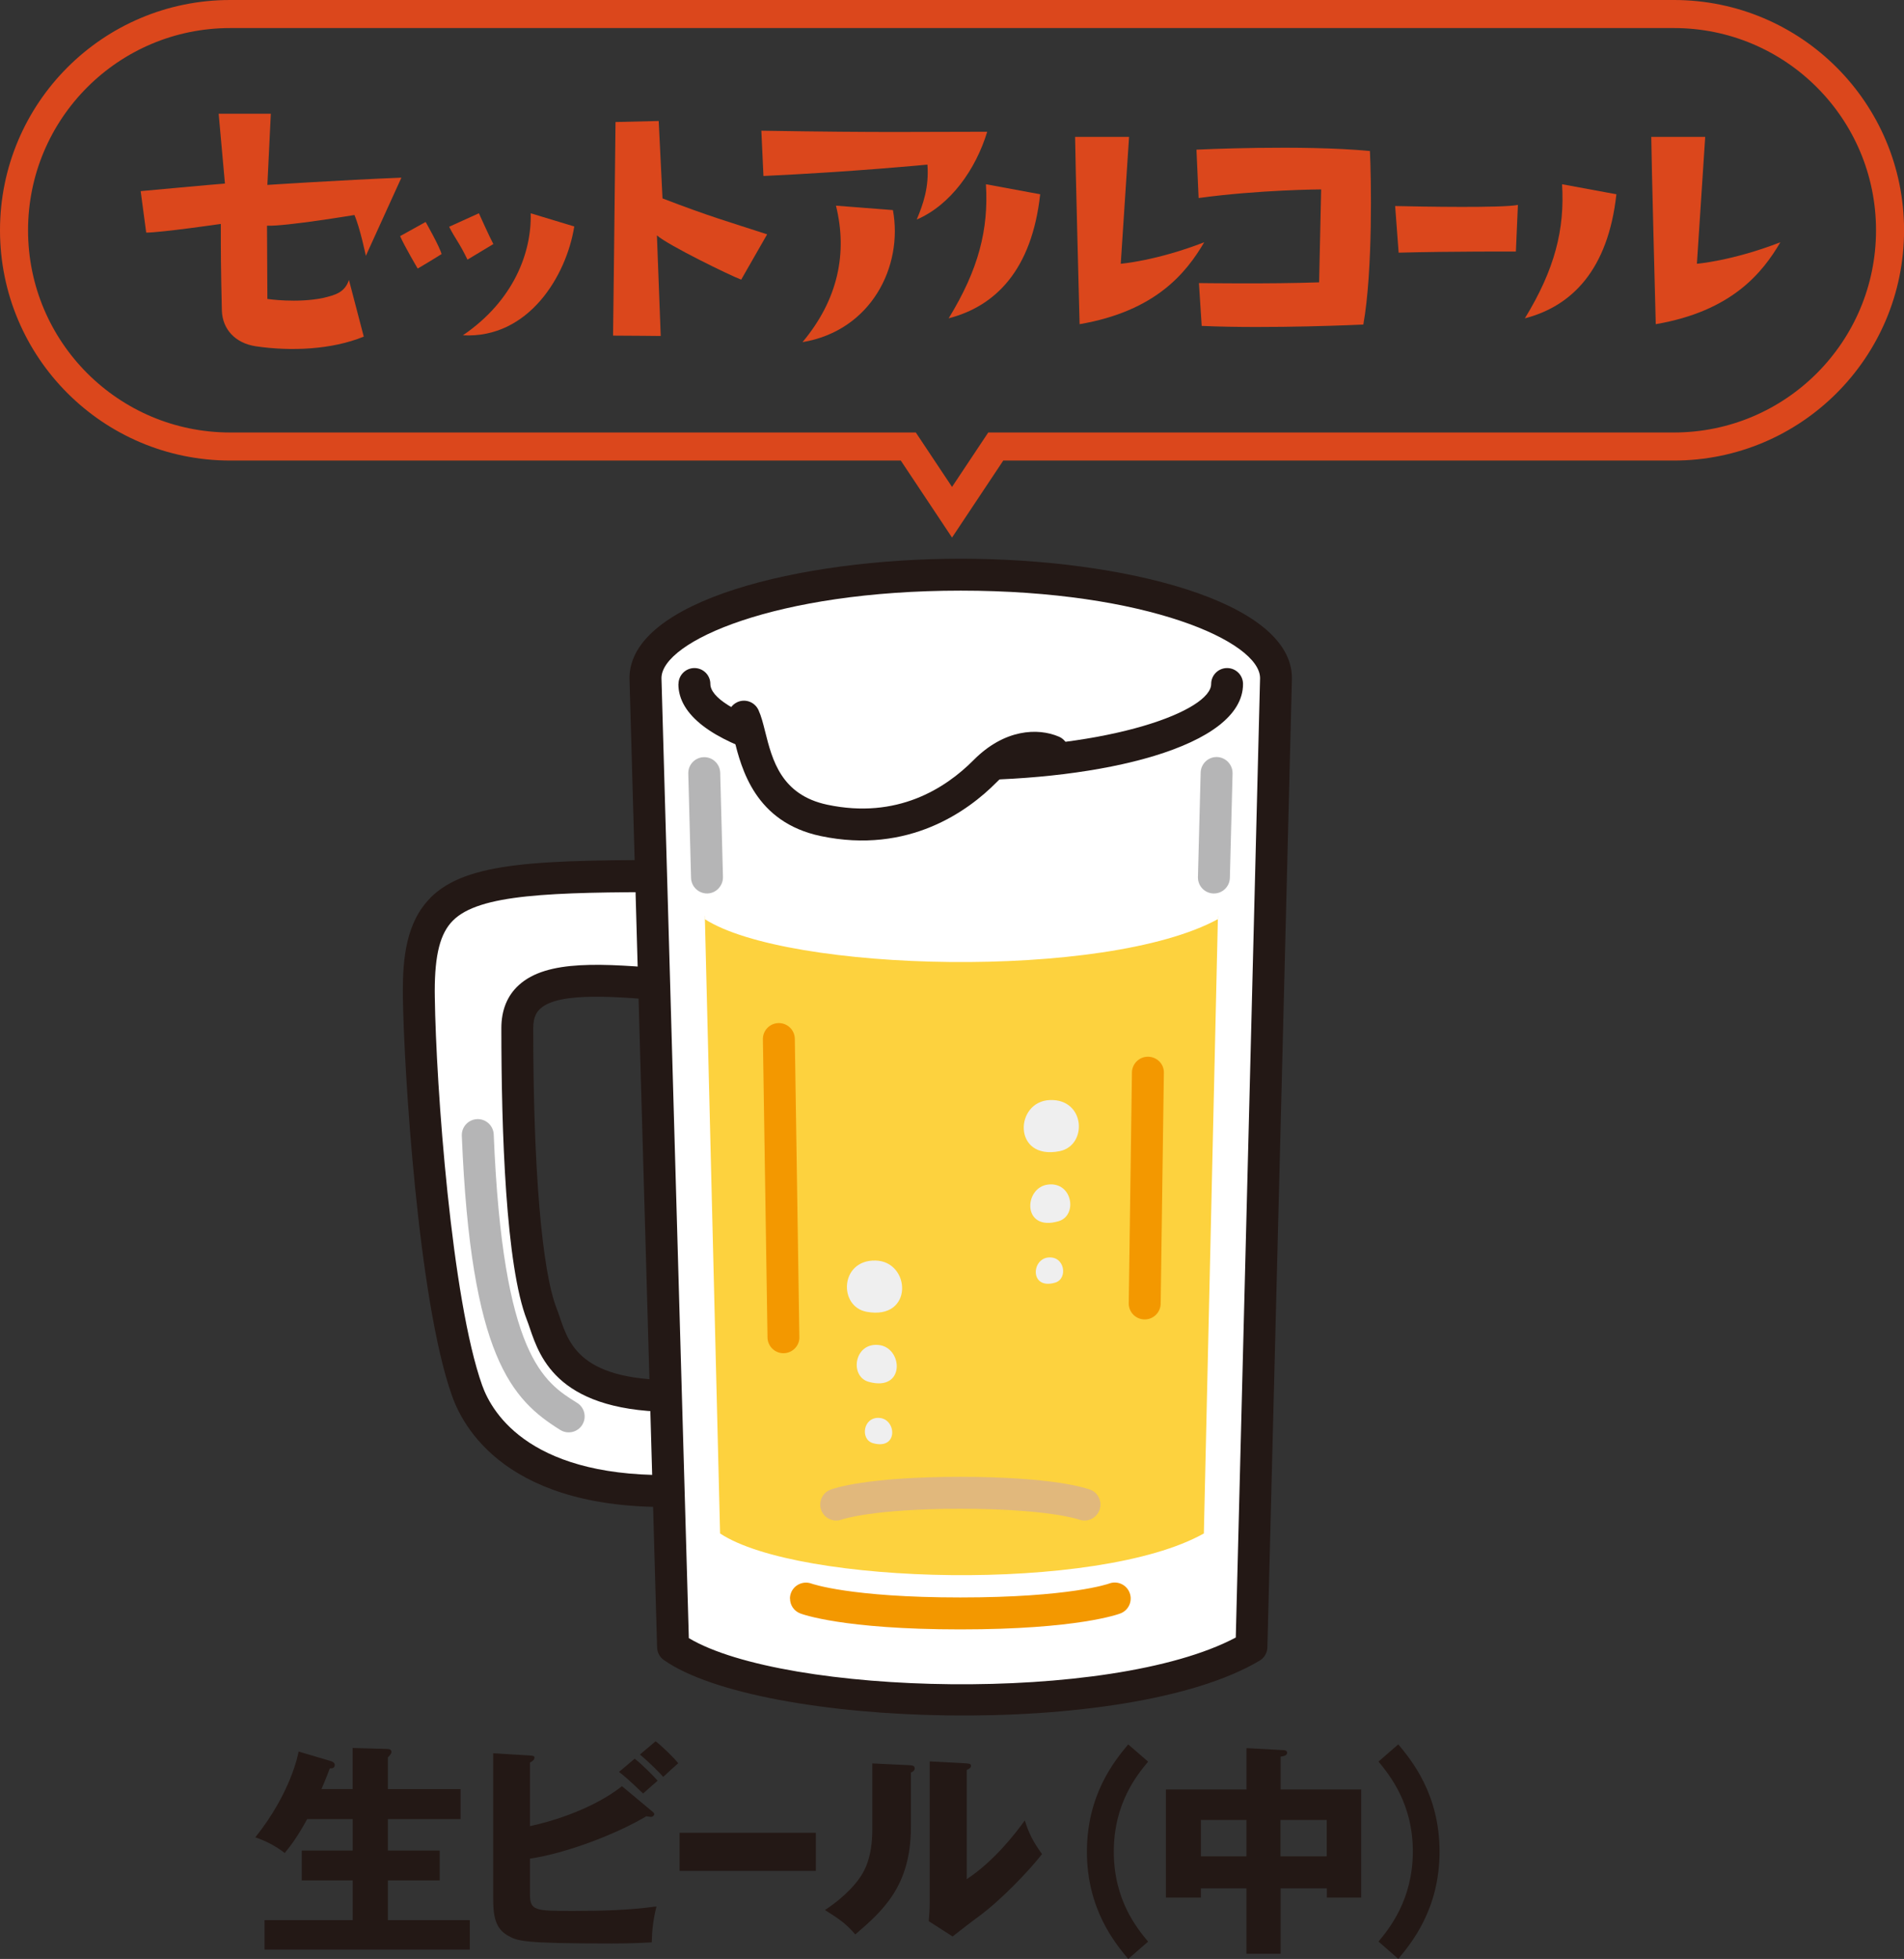 <?xml version="1.0" encoding="UTF-8"?>
<svg id="_レイヤー_2" data-name="レイヤー 2" xmlns="http://www.w3.org/2000/svg" viewBox="0 0 30.955 31.833">
  <rect x="0" y="0" width="30.955" height="31.833" fill="#333333" stroke="none"/>
  <defs>
    <style>
      .cls-1 {
        fill: #efefef;
      }

      .cls-1, .cls-2, .cls-3, .cls-4, .cls-5, .cls-6, .cls-7, .cls-8 {
        stroke-width: 0px;
      }

      .cls-9 {
        fill: none;
        stroke: #db471c;
        stroke-miterlimit: 10;
        stroke-width: .456px;
      }

      .cls-2 {
        fill: #231815;
      }

      .cls-3 {
        fill: #e1b87c;
      }

      .cls-4 {
        fill: #db471c;
      }

      .cls-5 {
        fill: #f39800;
      }

      .cls-6 {
        fill: #fdd23e;
      }

      .cls-7 {
        fill: #b5b5b6;
      }

      .cls-8 {
        fill: #fff;
      }
    </style>
  </defs>
  <g id="_レイヤー_1-2" data-name="レイヤー 1">
    <g>
      <g>
        <g>
          <path class="cls-8" d="M11.173,14.236l.024,1.798c-1.54-.133-2.786-.278-2.786.672-0.0.864.017,3.675.399,4.651.179.457.28,1.433,2.479,1.319l.024,1.536c-2.465.154-3.435-.823-3.717-1.614-.527-1.478-.767-5.096-.785-6.395-.026-1.896.686-1.973,4.363-1.967Z"/>
          <path class="cls-2" d="M6.997,14.589c.594-.593,1.775-.617,4.176-.613.142 0.0.257.114.259.256l.024,1.798c.004.072-.029.144-.083.194-.054.05-.126.075-.199.069l-.172-.015c-.984-.086-1.913-.167-2.219.114-.049.045-.114.126-.114.315-0,2.277.139,3.938.381,4.556.018.046.035.097.054.151.157.463.372,1.096,2.17,1.003.07-.004.139.021.191.07.051.048.081.115.082.186l.024,1.536c0.0.001 0.0.003 0.0.004-0.0.137-.106.25-.243.259-2.95.184-3.765-1.187-3.978-1.786-.557-1.562-.784-5.349-.8-6.478-0-.034-.001-.067-.001-.099v-0c0-.529.053-1.123.448-1.517ZM11.032,22.944c-1.948.024-2.252-.872-2.419-1.363-.016-.046-.03-.09-.046-.129-.344-.88-.416-3.066-.416-4.745 0-.291.095-.526.282-.697.459-.421,1.359-.357,2.501-.258l-.017-1.255c-1.976-.001-3.125.034-3.553.462-.207.207-.296.551-.296,1.15v0c0,.03 0.0.061.001.092.02,1.459.274,4.921.77,6.311.168.472.815,1.532,3.209,1.454l-.016-1.021Z"/>
        </g>
        <g>
          <g>
            <path class="cls-8" d="M10.493,11.02c0-.929,2.295-1.682,5.126-1.682,2.831 0,5.126.753,5.126,1.682,0,.061-.399,15.744-.399,15.744-2.064,1.229-7.892,1.06-9.404-0,0,0-.449-15.682-.449-15.744Z"/>
            <path class="cls-2" d="M15.619,9.079c2.611 0,5.385.68,5.385,1.941,0,.061-.332,13.131-.399,15.75-.002.089-.05.171-.127.216-2.155,1.284-8.112,1.093-9.685-.01-.067-.047-.108-.123-.11-.205-.075-2.619-.449-15.689-.449-15.751 0-1.261,2.775-1.941,5.385-1.941ZM20.091,26.61c.04-1.591.393-15.444.395-15.59 0-.594-1.851-1.422-4.866-1.422-3.012-0-4.862.827-4.866,1.42.005.234.401,14.069.445,15.602,1.562.929,6.852,1.072,8.892-.01Z"/>
          </g>
          <path class="cls-6" d="M11.459,14.889s.589-.986,4.16-.986c3.572 0,4.182.986,4.182.986l-.229,10.03c-1.727.969-6.602.836-7.865-0l-.248-10.03Z"/>
          <path class="cls-8" d="M11.337,10.916s.618-.934,4.282-.934c3.664 0,4.282.934,4.282.934l-.1,4.02c-1.83.997-7.003.861-8.343-0l-.121-4.02Z"/>
          <path class="cls-3" d="M13.335,24.45c-0.0.031.005.062.017.092.051.133.199.2.333.151.014-.005.518-.175,1.928-.175,1.428 0,1.922.173,1.926.174.134.051.284-.016.335-.15.051-.134-.016-.284-.15-.335-.056-.021-.591-.208-2.111-.208-1.52-0-2.055.187-2.111.208-.104.039-.167.138-.167.243Z"/>
          <path class="cls-5" d="M12.844,25.977c-0.0.104.062.201.165.241.027.011.692.26,2.604.26,1.911 0,2.577-.249,2.604-.26.134-.052.2-.202.148-.336-.052-.134-.202-.2-.336-.148-.004.002-.63.225-2.417.225-1.787-0-2.412-.223-2.418-.225-.134-.049-.283.018-.334.151-.012.03-.017.062-.017.092Z"/>
        </g>
        <path class="cls-2" d="M11.029,11.115c-0,1.027,2.309,1.564,4.59,1.564,2.281 0,4.59-.537,4.59-1.564 0-.143-.116-.259-.259-.259-.143-0-.259.116-.259.259-0.0.426-1.586,1.045-4.071,1.045-2.485-0-4.071-.619-4.071-1.045 0-.143-.116-.259-.259-.259-.143-0-.259.116-.259.259Z"/>
        <path class="cls-5" d="M12.403,16.884c0,.001,0,.003 0.0.004l.075,4.846c.002.143.12.258.263.256.143-.002.26-.122.255-.263l-.074-4.846c-.002-.143-.12-.258-.263-.256-.142.002-.256.118-.256.259Z"/>
        <path class="cls-5" d="M18.351,21.182c-0.0.142.114.257.256.259.143.002.261-.113.263-.256l.052-3.75c.005-.145-.113-.261-.256-.263-.143-.002-.261.113-.263.256l-.052,3.75c-0.0.001-0.0.002-0.0.004Z"/>
        <path class="cls-7" d="M7.508,18.445c0,.004 0.0.007 0.0.011.146,3.592.811,4.29,1.601,4.781.122.076.282.038.357-.083.076-.122.038-.282-.083-.357-.539-.335-1.209-.752-1.356-4.362-.006-.143-.127-.255-.27-.249-.14.006-.249.121-.249.259Z"/>
        <path class="cls-1" d="M14.09,21.317c.769.14.72-.823.142-.833-.577-.011-.603.749-.142.833Z"/>
        <path class="cls-1" d="M14.123,22.455c.599.167.561-.559.161-.599-.4-.04-.475.512-.161.599Z"/>
        <path class="cls-1" d="M14.193,23.452c.41.114.384-.383.111-.41-.273-.027-.325.35-.111.41Z"/>
        <path class="cls-1" d="M17.226,18.707c-.766.152-.732-.812-.155-.831.577-.02.614.74.155.831Z"/>
        <path class="cls-1" d="M17.21,19.845c-.596.176-.569-.55-.17-.596.399-.046.483.505.17.596Z"/>
        <path class="cls-1" d="M17.155,20.843c-.408.12-.39-.377-.117-.408.273-.032.33.345.117.408Z"/>
        <g>
          <g>
            <path class="cls-8" d="M17.113,12.211l-.428-.048c.178-.026.328.005.428.048Z"/>
            <path class="cls-8" d="M16.685,12.163c-.199.029-.433.131-.672.372-.432.436-1.305,1.074-2.616.797-1.15-.243-1.135-1.318-1.303-1.685l4.591.516Z"/>
          </g>
          <path class="cls-2" d="M11.835,11.647c0,.036.008.073.023.108.025.055.051.156.078.263.118.469.338,1.343,1.407,1.568,1.433.302,2.403-.414,2.854-.869.41-.413.75-.296.814-.269.132.057.284-.004.341-.136.057-.131-.004-.284-.136-.341-.342-.147-.886-.125-1.387.38-.46.463-1.245.965-2.378.726-.752-.159-.896-.729-1.011-1.187-.034-.136-.064-.254-.109-.352-.06-.13-.213-.188-.344-.128-.095.044-.152.138-.152.236Z"/>
        </g>
        <path class="cls-7" d="M19.476,14.26c-0.0.14.112.256.253.259.143.004.262-.109.266-.253l.044-1.698c.003-.139-.109-.262-.253-.266-.143-.004-.262.109-.266.253l-.044,1.698c-0.0.002-0.0.005-0.0.007Z"/>
        <path class="cls-7" d="M11.19,12.563c0,.002 0.0.005 0.0.007l.045,1.696c.004.143.123.256.266.253.143-.004.254-.124.253-.266l-.045-1.696c-.004-.143-.123-.256-.266-.253-.141.004-.253.119-.253.259Z"/>
      </g>
      <g>
        <path class="cls-2" d="M5.733,29.072v-.667l.547.015c.055,0,.084.011.084.051,0,.015-.007.029-.025.051-.011.015-.022.025-.033.036v.515h1.182v.488h-1.182v.511h.843v.485h-.843v.646h1.332v.478h-3.337v-.478h1.433v-.646h-.828v-.485h.828v-.511h-.74c-.157.285-.255.416-.365.551-.149-.116-.307-.196-.478-.255.58-.726.697-1.354.704-1.394l.507.15c.04.011.08.028.08.068,0,.059-.055.055-.08.055-.044.121-.127.321-.135.336h.507Z"/>
        <path class="cls-2" d="M10.593,29.426c.022.019.044.037.044.055,0,.019-.025.044-.055.044-.018,0-.029-.004-.073-.011-.489.292-1.313.605-1.893.689v.579c0,.271.088.271.711.271.448,0,.897-.011,1.346-.073-.055.219-.073.394-.077.584-.131.007-.317.018-.649.018-1.462,0-1.531-.04-1.688-.127-.211-.117-.241-.328-.241-.609v-2.355l.598.036c.044.004.073.004.073.036,0,.037-.037.059-.073.08v1.032c.397-.084,1.043-.292,1.496-.649l.481.401ZM10.32,28.58c.113.088.299.273.372.357-.022.019-.161.139-.237.208-.051-.048-.23-.227-.391-.351l.255-.215ZM10.659,28.296c.113.087.299.27.368.357-.065.055-.179.16-.244.222-.044-.051-.215-.226-.379-.364l.255-.215Z"/>
        <path class="cls-2" d="M13.264,29.783v.62h-2.215v-.62h2.215Z"/>
        <path class="cls-2" d="M14.787,28.685c.04.004.084.004.084.051,0,.044-.047.062-.062.069v.891c0,.959-.467,1.363-.904,1.739-.161-.187-.267-.252-.493-.397.361-.237.533-.467.591-.562.044-.069.179-.281.179-.748v-1.072l.605.029ZM15.717,28.656c.04.004.069.004.069.04,0,.033-.036.052-.069.066v1.775c.448-.295.802-.755.944-.955.065.208.135.347.28.547-.211.273-.671.751-1.024,1.01-.146.106-.288.219-.43.329l-.387-.248c.007-.099.015-.19.015-.292v-2.305l.602.032Z"/>
        <path class="cls-2" d="M18.666,28.627c-.183.22-.558.679-.558,1.463s.375,1.243.558,1.462l-.324.281c-.219-.263-.671-.813-.671-1.743s.452-1.48.671-1.743l.324.28Z"/>
        <path class="cls-2" d="M20.818,31.749h-.554v-1.062h-.74v.149h-.569v-1.757h1.31v-.672l.602.033c.019,0,.059.004.059.044s-.051.055-.106.062v.533h1.31v1.757h-.558v-.149h-.752v1.062ZM20.264,29.575h-.74v.591h.74v-.591ZM20.818,30.166h.752v-.591h-.752v.591Z"/>
        <path class="cls-2" d="M22.733,28.346c.219.263.671.813.671,1.743s-.452,1.48-.671,1.743l-.321-.281c.179-.219.555-.678.558-1.462,0-.784-.379-1.243-.558-1.463l.321-.28Z"/>
      </g>
    </g>
    <g>
      <path class="cls-9" d="M27.213.228H3.742C1.801.228.228,1.801.228,3.742c0,1.941,1.573,3.514,3.514,3.514h11.025l.711,1.068.711-1.068h11.025c1.941,0,3.514-1.573,3.514-3.514,0-1.941-1.573-3.514-3.514-3.514Z"/>
      <g>
        <path class="cls-4" d="M2.377,3.78l-.09-.674s1.213-.112,1.37-.123l-.102-1.135h.848l-.056,1.157s1.207-.079,2.179-.118l-.578,1.27s-.096-.461-.186-.663c0,0-1.117.186-1.421.174l.006,1.19s.483.073.91-.017c.185-.045.348-.084.416-.292l.241.921c-.522.214-1.19.241-1.757.157-.332-.051-.539-.275-.55-.578-.017-.73-.017-.933-.017-1.41,0,0-.972.141-1.213.141Z"/>
        <path class="cls-4" d="M7.179,4.129s-.242.151-.388.235c0,0-.213-.359-.286-.527l.415-.23s.23.404.259.522ZM7.786,3.466s.174.388.235.5l-.421.253c-.129-.27-.202-.343-.298-.534l.483-.219ZM7.516,5.46v-.006q.005.006,0,.006ZM7.527,5.448c.831-.567,1.118-1.354,1.101-1.982l.708.214c-.124.792-.736,1.825-1.809,1.769Z"/>
        <path class="cls-4" d="M12.05,4.544c-.169-.062-1.185-.556-1.37-.719l.062,1.635s-.533-.006-.775-.006c0,0,.022-1.729.04-3.471l.702-.017.062,1.258c.774.298,1.083.382,1.701.584l-.421.735Z"/>
        <path class="cls-4" d="M12.412,2.859l-.034-.735c2.021.033,2.549.017,3.672.017-.186.612-.595,1.19-1.146,1.427.106-.253.202-.528.174-.893,0,0-1.201.117-2.667.185ZM13.047,5.56c.578-.69.735-1.448.544-2.218l.926.072c.169.916-.354,1.96-1.471,2.146Z"/>
        <path class="cls-4" d="M15.423,5.173c.489-.797.651-1.448.606-2.179l.882.163c-.135,1.229-.725,1.819-1.489,2.016ZM18.221,4.286s.572-.045,1.357-.349c-.291.494-.785,1.118-2.026,1.331,0,0-.073-2.791-.073-3.043h.877l-.135,2.061Z"/>
        <path class="cls-4" d="M22.272,2.455c.021.41.05,1.938-.107,2.819,0,0-1.516.072-2.628.022l-.045-.696s1.157.017,1.954-.012l.033-1.51s-1.004.005-1.992.14l-.035-.786s1.707-.084,2.82.022Z"/>
        <path class="cls-4" d="M22.682,3.348c.462.011,1.743.033,1.996-.018l-.033.758s-1.035-.005-1.906.018l-.057-.758Z"/>
        <path class="cls-4" d="M24.791,5.173c.488-.797.65-1.448.605-2.179l.883.163c-.135,1.229-.725,1.819-1.488,2.016ZM27.588,4.286s.572-.045,1.357-.349c-.291.494-.785,1.118-2.026,1.331,0,0-.073-2.791-.073-3.043h.877l-.135,2.061Z"/>
      </g>
    </g>
  </g>
</svg>